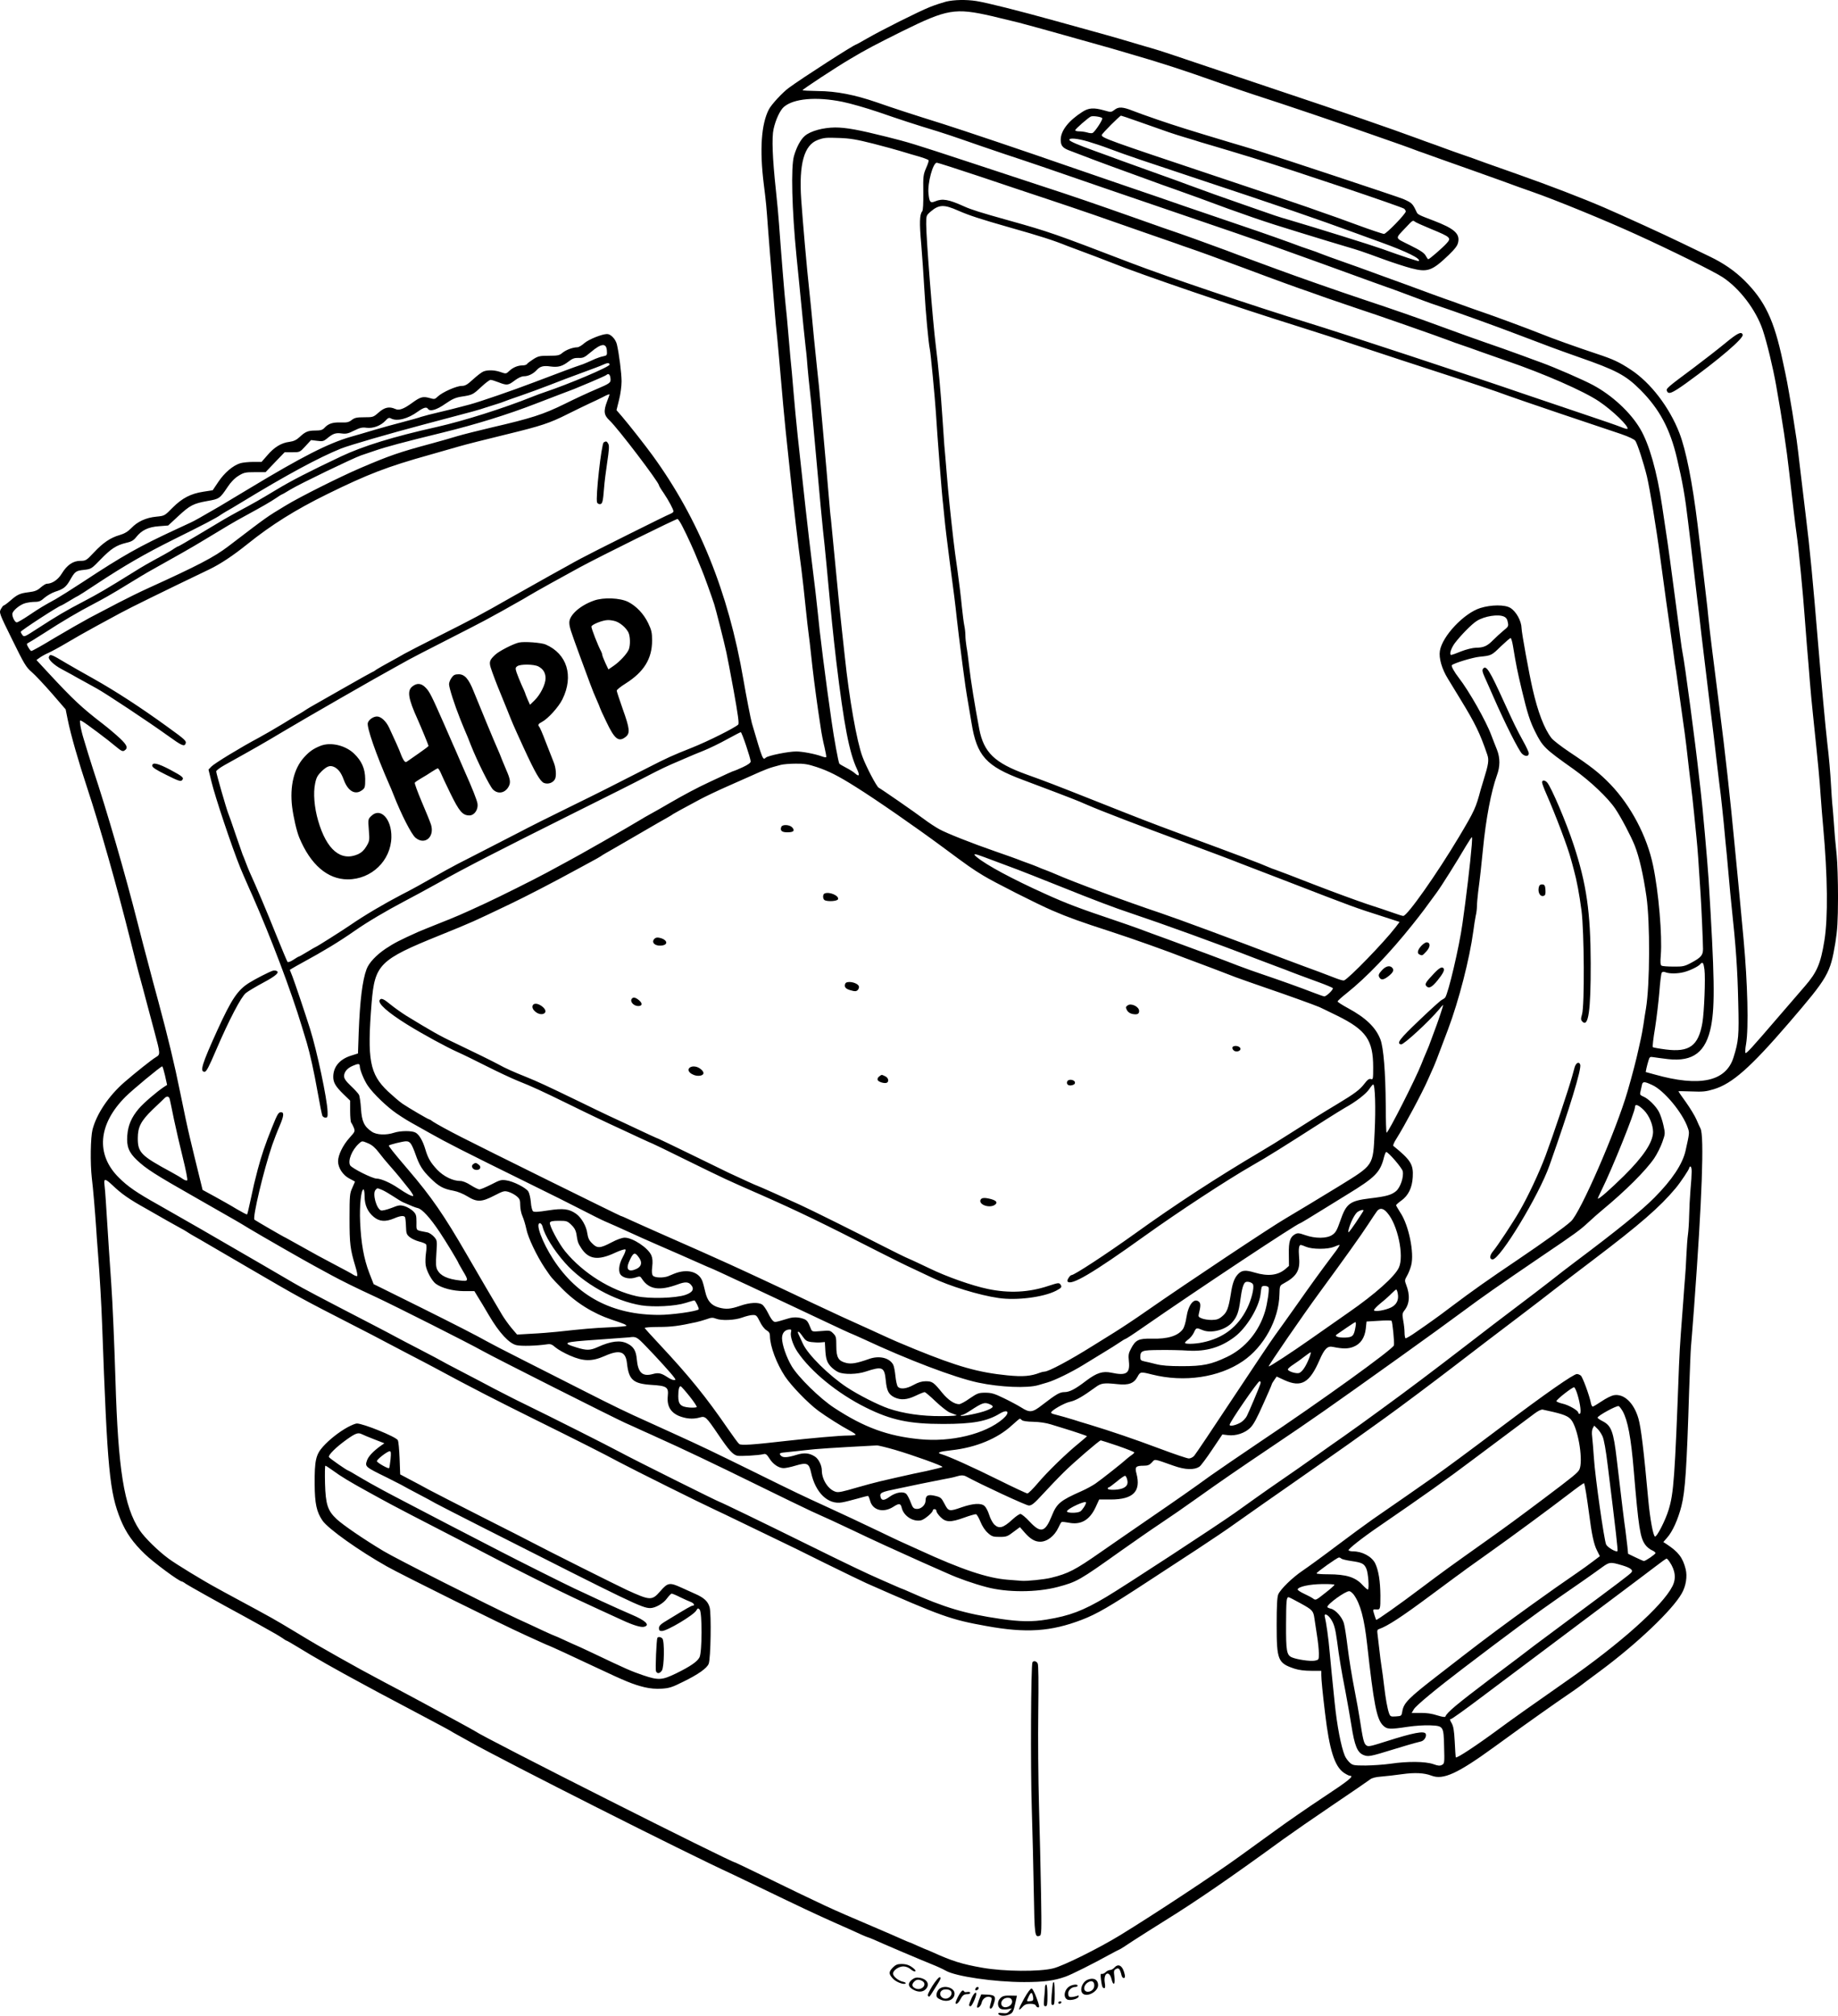 <?xml version="1.0" encoding="UTF-8"?>
<svg xmlns="http://www.w3.org/2000/svg" version="1.0" viewBox="0 0 1523.497 1670.696" preserveAspectRatio="xMidYMid meet">
  <g transform="translate(-199.788,1800.867) scale(0.1,-0.1)" fill="#000000" stroke="none">
    <path d="M9839 17995 c-30 -8 -89 -27 -132 -44 -93 -37 -400 -191 -520 -260 -49 -28 -90 -51 -92 -51 -16 0 -448 -278 -558 -359 -52 -38 -144 -137 -166 -179 -63 -121 -78 -333 -42 -622 19 -152 21 -172 36 -380 9 -113 22 -286 31 -385 8 -99 19 -232 24 -295 5 -63 14 -158 20 -210 5 -52 19 -203 30 -335 11 -132 29 -328 40 -435 11 -107 27 -260 36 -340 25 -244 70 -633 94 -805 10 -78 23 -194 40 -360 6 -60 15 -139 20 -175 5 -36 14 -112 20 -170 15 -144 35 -302 60 -475 5 -33 14 -96 21 -140 6 -44 20 -115 31 -159 10 -43 17 -81 14 -83 -3 -3 -20 0 -38 7 -55 20 -160 40 -210 40 -67 0 -233 -34 -252 -51 -25 -23 -25 -24 -116 286 -8 27 -47 225 -70 360 -125 728 -370 1332 -754 1860 -59 81 -189 247 -253 322 l-45 52 21 85 c12 46 21 115 21 153 0 68 -21 232 -39 308 -11 43 -50 85 -81 85 -42 0 -152 -44 -189 -76 -21 -19 -47 -34 -58 -34 -36 0 -93 -21 -122 -45 -26 -22 -38 -25 -113 -25 -76 0 -89 -3 -130 -29 -25 -16 -49 -34 -52 -40 -4 -6 -20 -11 -36 -11 -40 0 -80 -17 -111 -46 -25 -24 -27 -25 -70 -10 -50 18 -106 20 -143 6 -14 -5 -52 -34 -86 -65 -49 -45 -66 -55 -95 -55 -43 0 -160 -52 -197 -87 -26 -25 -29 -25 -71 -13 -54 15 -76 8 -142 -40 -70 -51 -109 -66 -141 -51 -49 22 -88 14 -137 -29 -44 -39 -47 -40 -120 -40 -62 0 -79 -4 -103 -22 -24 -19 -39 -23 -93 -21 -67 2 -102 -10 -135 -46 -15 -16 -31 -21 -73 -21 -62 0 -84 -9 -133 -55 -26 -24 -48 -34 -84 -39 -66 -8 -125 -44 -182 -111 l-48 -55 -69 0 c-38 0 -87 -5 -107 -11 -60 -18 -131 -78 -182 -154 l-47 -70 -77 -12 c-105 -16 -176 -53 -256 -133 -66 -67 -66 -67 -135 -74 -85 -8 -156 -41 -207 -95 -29 -29 -55 -45 -95 -57 -77 -22 -138 -63 -214 -144 -63 -67 -68 -70 -112 -70 -61 0 -111 -34 -154 -104 -31 -52 -81 -86 -126 -86 -8 0 -30 -14 -50 -31 -27 -24 -48 -33 -98 -39 -74 -9 -96 -19 -156 -72 -24 -21 -48 -38 -52 -38 -5 0 -15 -14 -24 -30 -15 -30 -15 -32 95 -255 99 -202 115 -228 161 -267 28 -24 102 -103 166 -176 l115 -133 18 -89 c24 -119 89 -346 160 -560 106 -321 247 -818 355 -1250 29 -118 61 -241 69 -272 30 -109 47 -173 76 -283 16 -60 43 -162 60 -225 47 -174 47 -182 13 -202 -35 -20 -175 -132 -266 -211 -130 -114 -228 -261 -262 -390 -17 -67 -20 -280 -6 -403 10 -77 27 -282 36 -414 2 -36 8 -123 14 -195 15 -187 29 -428 36 -620 43 -1193 61 -1376 153 -1603 44 -107 102 -190 201 -285 73 -70 285 -227 307 -227 3 0 18 -8 32 -19 24 -16 282 -161 477 -266 73 -40 192 -106 260 -145 22 -12 52 -31 67 -41 14 -11 28 -19 31 -19 3 0 43 -23 89 -51 144 -89 323 -190 555 -315 35 -19 91 -49 126 -68 34 -18 145 -77 247 -131 257 -136 333 -177 345 -185 6 -4 35 -21 65 -37 30 -17 71 -39 90 -50 291 -164 1793 -923 2180 -1100 30 -14 120 -57 200 -96 394 -190 469 -225 645 -304 105 -46 209 -93 232 -104 24 -10 45 -19 48 -19 3 0 24 -9 48 -19 67 -31 394 -170 477 -203 41 -16 93 -40 116 -53 81 -48 405 -95 651 -95 162 0 248 11 343 45 49 17 232 109 362 181 44 24 83 44 85 44 3 0 55 33 116 74 62 40 180 115 262 166 257 159 549 360 980 674 72 52 258 181 415 287 157 106 294 200 305 209 13 11 45 20 90 23 39 3 117 12 174 20 106 15 184 11 244 -12 98 -38 217 17 525 241 28 21 76 55 105 76 111 82 435 311 497 352 36 24 81 56 100 70 19 15 96 72 170 127 305 226 601 507 678 645 35 61 47 141 32 201 -24 96 -61 143 -160 208 l-25 16 32 37 c44 49 90 151 118 261 31 122 44 310 64 960 6 165 12 327 15 360 3 33 15 182 26 330 66 893 85 1419 53 1480 -6 11 -21 45 -34 75 -13 30 -52 94 -86 142 -35 48 -63 89 -63 91 0 2 49 1 109 -1 93 -4 120 -1 183 18 154 46 305 180 622 548 328 382 344 410 387 667 17 107 21 173 22 375 0 135 -5 292 -11 350 -11 104 -18 180 -27 315 -3 39 -7 90 -10 115 -2 25 -7 92 -10 150 -5 96 -17 236 -31 350 -14 121 -51 521 -74 800 -45 541 -70 810 -105 1090 -13 107 -33 276 -45 375 -11 99 -25 210 -30 247 -20 131 -31 203 -36 233 -45 265 -43 252 -79 420 -72 340 -148 501 -319 670 -79 78 -173 143 -286 197 -30 14 -134 64 -230 111 -161 78 -477 222 -645 295 -181 78 -451 182 -720 277 -244 86 -326 115 -370 132 -22 8 -65 23 -95 33 -30 10 -93 33 -140 50 -47 18 -96 35 -110 40 -14 5 -63 22 -110 40 -225 83 -633 224 -1130 390 -245 82 -569 191 -720 242 -151 52 -304 102 -340 112 -36 10 -93 27 -127 37 -151 45 -195 58 -303 88 -63 17 -235 65 -383 106 -310 86 -564 150 -657 165 -86 13 -182 11 -251 -5z m381 -120 c80 -19 180 -43 223 -54 42 -12 112 -30 155 -42 42 -11 187 -52 322 -90 135 -38 263 -74 285 -80 22 -6 51 -15 65 -19 14 -4 57 -17 95 -28 253 -73 438 -133 745 -242 96 -34 225 -77 285 -97 243 -78 718 -239 955 -323 80 -28 170 -60 200 -70 30 -10 93 -33 140 -50 47 -18 96 -36 110 -40 14 -5 70 -25 125 -45 55 -20 183 -65 285 -101 102 -36 209 -74 238 -85 119 -44 161 -59 247 -89 198 -69 603 -235 860 -352 295 -134 650 -310 720 -356 142 -93 277 -270 334 -438 35 -105 84 -307 111 -459 50 -281 88 -533 109 -725 28 -248 52 -451 61 -510 15 -98 55 -514 66 -675 3 -38 11 -149 19 -245 8 -96 20 -233 25 -305 6 -71 17 -195 26 -275 44 -422 54 -528 63 -665 6 -82 15 -199 21 -260 37 -405 41 -754 10 -943 -31 -192 -62 -263 -162 -378 -29 -33 -128 -148 -220 -255 -224 -261 -265 -305 -272 -298 -4 4 -2 37 5 75 22 132 13 500 -21 869 -6 61 -15 157 -20 215 -5 58 -16 173 -24 255 -8 83 -22 227 -31 320 -34 362 -78 762 -124 1120 -54 425 -81 639 -91 740 -5 55 -14 138 -20 185 -6 47 -17 144 -25 215 -15 126 -25 210 -46 385 -43 351 -96 618 -151 760 -83 214 -239 417 -402 524 -97 64 -147 87 -280 131 -157 52 -373 129 -461 165 -101 41 -413 156 -485 180 -30 10 -107 37 -170 60 -63 23 -126 46 -140 50 -14 5 -61 22 -105 38 -44 16 -156 58 -250 92 -93 33 -217 79 -275 100 -58 21 -145 53 -195 70 -106 37 -192 69 -220 80 -11 5 -40 16 -65 24 -25 8 -63 21 -85 29 -97 37 -319 116 -545 192 -135 46 -326 111 -425 145 -99 35 -315 109 -480 165 -165 57 -381 131 -480 165 -350 122 -882 301 -1040 351 -253 79 -421 134 -549 179 -183 63 -336 93 -488 94 -71 1 -128 4 -128 7 0 7 273 187 390 256 130 78 218 124 435 232 375 185 438 196 745 126z m-1240 -710 c66 -13 200 -52 298 -85 176 -61 310 -105 492 -160 52 -16 147 -48 210 -70 63 -23 221 -76 350 -120 224 -74 312 -104 850 -290 129 -44 354 -121 500 -171 519 -177 697 -238 835 -287 157 -56 709 -255 855 -309 52 -19 106 -38 120 -43 14 -4 62 -22 108 -39 206 -77 250 -94 302 -111 150 -50 525 -185 680 -245 259 -99 319 -121 500 -185 316 -110 393 -151 516 -274 157 -158 245 -322 302 -566 46 -194 68 -319 92 -525 6 -49 15 -124 20 -165 9 -79 21 -182 40 -340 6 -52 15 -129 20 -170 6 -41 19 -156 30 -255 12 -99 41 -342 65 -540 25 -198 54 -441 65 -540 12 -99 25 -214 31 -255 5 -41 16 -147 25 -235 8 -88 19 -205 25 -260 5 -55 14 -149 19 -210 5 -60 14 -155 20 -210 37 -346 50 -528 56 -809 7 -272 3 -317 -39 -451 -62 -201 -280 -248 -655 -142 l-73 20 6 31 c4 17 11 46 17 64 9 31 13 33 42 28 17 -3 72 -10 121 -16 208 -23 314 59 356 274 33 174 29 412 -21 1221 -10 151 -50 604 -65 725 -3 25 -10 83 -15 130 -28 261 -118 936 -135 1015 -3 11 -12 72 -20 135 -8 63 -28 216 -45 340 -17 124 -35 259 -40 300 -9 69 -21 154 -65 445 -42 284 -107 513 -181 638 -80 137 -234 280 -394 365 -80 43 -310 143 -425 185 -38 14 -108 39 -155 57 -99 36 -232 84 -310 110 -62 21 -225 80 -375 135 -195 72 -383 137 -635 221 -219 73 -555 191 -725 254 -27 10 -113 42 -190 70 -77 28 -176 65 -220 82 -139 52 -391 143 -520 186 -33 12 -139 49 -235 83 -337 119 -517 181 -775 265 -143 47 -404 133 -580 191 -504 166 -523 171 -709 218 -231 58 -337 77 -426 77 -100 -1 -203 -29 -250 -69 -35 -29 -70 -94 -91 -168 -26 -91 -17 -445 21 -830 6 -55 15 -145 20 -200 31 -322 51 -515 56 -555 3 -25 8 -67 10 -95 5 -74 24 -264 30 -310 3 -22 7 -65 10 -95 2 -30 9 -100 14 -155 5 -55 14 -154 20 -220 6 -66 15 -165 20 -220 5 -55 14 -154 20 -220 6 -66 15 -158 20 -205 6 -47 19 -179 30 -295 42 -451 52 -548 80 -790 63 -523 107 -755 172 -892 24 -51 18 -65 -15 -36 -12 12 -46 33 -75 48 -29 15 -54 30 -57 34 -8 14 -44 209 -64 351 -51 352 -101 751 -116 915 -8 81 -24 216 -50 425 -23 184 -70 602 -115 1025 -11 105 -27 271 -35 370 -8 99 -19 223 -25 275 -5 52 -14 156 -20 230 -6 74 -15 169 -20 210 -8 67 -38 437 -55 675 -3 50 -15 176 -26 280 -28 259 -35 434 -19 504 17 77 53 155 85 183 80 70 268 87 485 43z m260 -348 c96 -25 195 -52 220 -60 25 -8 65 -20 90 -27 97 -27 140 -42 145 -50 3 -4 -7 -34 -21 -65 -23 -54 -25 -67 -23 -201 1 -92 -2 -148 -9 -157 -22 -26 -24 -98 -8 -273 8 -99 20 -269 26 -379 10 -180 34 -438 45 -490 7 -28 43 -411 50 -520 12 -197 51 -701 60 -765 2 -19 7 -64 10 -100 8 -85 21 -192 44 -370 35 -261 49 -373 60 -480 12 -105 17 -146 47 -380 21 -161 29 -215 48 -325 8 -49 20 -121 27 -160 44 -272 121 -357 424 -470 154 -57 436 -165 473 -181 17 -8 47 -20 65 -28 102 -45 449 -178 782 -301 227 -84 426 -159 490 -185 11 -4 67 -26 125 -48 58 -22 175 -67 260 -100 561 -217 550 -213 797 -292 l132 -43 -35 -46 c-93 -121 -386 -424 -426 -439 -5 -2 -32 5 -61 16 -85 33 -218 83 -272 102 -27 10 -97 36 -155 58 -420 161 -888 334 -1030 382 -290 97 -729 260 -874 324 -17 8 -51 21 -76 31 -25 9 -58 22 -75 30 -16 7 -46 18 -65 25 -19 7 -44 16 -55 20 -47 19 -137 51 -230 83 -191 66 -400 149 -460 182 -33 18 -89 55 -125 82 -74 56 -353 249 -379 263 -17 9 -104 174 -134 256 -47 124 -110 481 -147 834 -5 47 -16 146 -24 220 -17 151 -24 228 -61 610 -14 146 -27 285 -30 310 -4 25 -10 95 -15 155 -9 110 -31 363 -50 570 -5 61 -14 160 -20 220 -11 129 -16 176 -30 305 -21 204 -32 308 -39 390 -4 47 -15 155 -24 240 -23 209 -54 570 -68 765 -20 294 24 451 136 493 54 20 69 21 180 17 89 -3 143 -12 285 -48z m876 -270 c186 -63 438 -147 559 -187 121 -40 297 -100 390 -132 94 -33 271 -95 395 -138 124 -43 252 -87 285 -99 33 -12 80 -29 105 -37 88 -30 218 -77 470 -171 234 -88 468 -173 530 -193 14 -5 77 -27 140 -50 63 -22 178 -61 255 -87 137 -44 691 -238 770 -269 22 -9 65 -24 95 -34 30 -10 107 -37 170 -60 63 -22 156 -55 205 -72 312 -107 643 -252 768 -337 113 -76 251 -210 234 -227 -2 -3 -29 5 -58 17 -30 12 -166 59 -304 105 -137 46 -356 120 -485 164 -411 142 -1555 519 -1805 595 -427 131 -1169 381 -1465 495 -630 242 -680 259 -1005 350 -244 68 -316 91 -376 118 -128 58 -179 67 -239 42 -41 -17 -49 -7 -56 65 -9 86 37 255 69 255 8 0 167 -51 353 -113z m-176 -284 c91 -40 183 -70 425 -139 255 -72 367 -108 480 -154 11 -4 45 -17 75 -28 58 -21 261 -98 295 -112 231 -94 1036 -369 1553 -530 122 -38 363 -116 535 -174 171 -57 434 -143 582 -191 284 -92 526 -173 610 -205 28 -11 226 -78 440 -151 215 -72 438 -147 497 -167 67 -23 113 -45 121 -57 18 -26 70 -188 96 -295 23 -97 80 -441 110 -670 39 -291 62 -455 81 -585 10 -71 24 -168 30 -215 6 -47 15 -112 21 -145 5 -33 18 -127 29 -210 11 -82 25 -179 30 -215 6 -36 17 -123 26 -195 8 -71 19 -166 24 -210 25 -203 31 -257 40 -350 5 -55 14 -145 20 -200 9 -88 18 -210 34 -470 7 -103 20 -403 20 -452 0 -52 -17 -71 -97 -114 -56 -30 -70 -33 -148 -32 -47 0 -92 3 -99 8 -9 6 -11 27 -6 86 13 159 -18 527 -64 744 -50 242 -184 496 -354 673 -89 92 -158 147 -343 270 -67 45 -133 96 -146 114 -60 79 -112 215 -156 408 -28 122 -91 467 -91 501 -1 60 -44 139 -93 169 -45 28 -159 27 -249 -1 -136 -43 -315 -233 -335 -355 -10 -59 16 -150 67 -232 26 -43 72 -119 103 -169 123 -201 162 -281 223 -460 15 -44 10 -79 -30 -207 -7 -23 -18 -60 -25 -83 -40 -150 -50 -173 -178 -388 -185 -310 -433 -662 -464 -658 -8 0 -45 12 -84 26 -38 14 -135 46 -215 72 -80 27 -278 99 -440 162 -162 63 -307 119 -321 123 -15 4 -42 15 -60 23 -73 32 -216 86 -744 281 -238 88 -322 121 -695 269 -325 129 -411 162 -565 217 -262 95 -352 181 -390 375 -36 191 -71 403 -85 530 -6 55 -15 124 -21 154 -5 30 -9 72 -9 93 0 22 -4 58 -9 81 -5 23 -14 96 -21 162 -6 66 -22 197 -35 291 -14 94 -29 209 -34 255 -26 228 -42 381 -56 554 -9 105 -17 210 -20 235 -2 25 -9 124 -15 220 -14 213 -35 446 -55 600 -26 206 -79 882 -80 1009 0 72 0 74 37 106 69 59 111 60 228 8z m-2912 -1159 c3 -39 1 -42 -28 -48 -18 -3 -47 -13 -66 -21 -19 -8 -50 -22 -70 -31 -20 -9 -48 -20 -63 -24 -31 -10 -156 -56 -376 -140 -181 -69 -451 -162 -537 -185 -124 -33 -166 -43 -258 -65 -52 -12 -115 -28 -140 -36 -24 -9 -94 -28 -155 -44 -60 -15 -166 -45 -235 -65 -69 -21 -156 -46 -195 -57 -186 -54 -401 -163 -845 -431 -118 -71 -228 -137 -245 -147 -160 -93 -205 -118 -235 -132 -19 -9 -75 -35 -125 -58 -304 -141 -436 -215 -770 -435 -93 -61 -195 -125 -225 -142 -106 -58 -132 -74 -220 -133 -49 -33 -95 -60 -103 -60 -15 0 -37 41 -37 69 0 26 62 78 107 90 21 6 57 11 80 11 35 0 50 7 80 34 21 18 61 41 88 50 69 22 90 39 122 94 42 74 49 80 116 87 61 7 63 8 142 90 85 87 128 115 212 135 40 9 59 20 80 47 45 57 101 84 189 90 l76 6 83 77 c98 91 126 105 242 126 98 17 103 20 166 114 28 43 60 75 92 95 44 27 56 30 136 30 l88 0 79 83 79 82 63 0 c63 0 63 0 110 51 l46 50 50 -6 c44 -6 54 -4 80 17 50 42 73 51 123 44 38 -5 56 -1 105 24 48 24 68 28 102 23 54 -7 118 17 156 58 23 25 31 28 47 19 49 -26 140 -3 222 57 48 34 73 41 84 23 16 -25 72 -9 143 41 58 40 84 52 134 60 92 14 95 16 164 80 35 33 70 59 78 59 9 0 38 -9 66 -20 69 -27 81 -26 134 15 30 22 57 35 77 35 36 0 76 20 104 50 29 32 56 40 117 31 63 -8 97 1 151 43 30 23 47 29 80 28 38 -2 50 4 101 47 87 74 129 79 134 15z m22 -118 c0 -18 -334 -160 -540 -229 -25 -8 -70 -25 -100 -37 -240 -96 -565 -199 -790 -250 -362 -81 -609 -157 -794 -244 -264 -125 -414 -202 -538 -277 -131 -79 -190 -113 -318 -181 -74 -40 -135 -75 -342 -200 -81 -48 -150 -88 -153 -88 -4 0 -19 -8 -33 -18 -15 -11 -54 -34 -87 -52 -134 -73 -171 -94 -249 -143 -232 -144 -292 -179 -416 -244 -148 -77 -220 -120 -384 -226 -103 -67 -109 -70 -122 -52 -8 10 -14 22 -14 27 0 10 320 218 336 218 2 0 34 18 70 40 36 22 68 40 70 40 2 0 68 42 146 94 243 160 404 253 653 377 225 111 357 180 380 199 6 4 26 17 45 28 19 10 76 44 125 74 381 232 645 374 830 449 71 28 405 125 685 199 458 121 446 118 515 141 33 11 76 24 95 30 19 6 44 14 55 19 11 5 73 27 138 49 65 22 175 63 245 90 70 28 190 73 267 101 77 28 154 57 170 65 39 18 55 18 55 1z m8 -113 c4 -37 -1 -41 -123 -93 -55 -23 -172 -77 -260 -121 -176 -86 -272 -117 -600 -193 -110 -26 -238 -58 -285 -72 -47 -15 -141 -41 -210 -60 -275 -74 -353 -101 -600 -207 -161 -69 -493 -235 -610 -306 -169 -102 -147 -87 -483 -343 -115 -87 -248 -157 -662 -345 -66 -30 -176 -84 -245 -120 -69 -36 -175 -92 -237 -124 -61 -33 -194 -109 -295 -169 -100 -61 -186 -109 -191 -107 -5 1 -16 15 -25 31 -13 22 -14 30 -5 33 7 3 66 39 130 80 164 106 288 179 426 251 65 34 148 81 185 104 177 108 241 147 292 175 196 109 330 185 430 246 178 108 248 150 335 197 154 84 213 118 262 151 23 16 44 29 46 29 3 0 35 18 72 41 77 47 519 260 585 283 25 8 77 26 115 39 89 31 234 70 565 151 273 67 534 148 764 237 72 28 167 64 211 81 110 41 105 39 245 98 69 29 129 56 135 61 16 16 30 4 33 -28z m-8 -135 c0 -2 -9 -27 -20 -56 -31 -82 -27 -114 21 -159 68 -63 409 -512 409 -537 0 -4 17 -33 39 -64 42 -63 81 -135 81 -152 0 -6 -11 -15 -25 -20 -30 -11 -655 -323 -745 -372 -36 -19 -81 -44 -100 -55 -19 -11 -87 -48 -150 -83 -63 -35 -207 -116 -320 -180 -254 -145 -316 -178 -610 -326 -129 -65 -255 -130 -280 -144 -25 -15 -81 -46 -125 -70 -44 -24 -92 -51 -107 -61 -14 -11 -28 -19 -31 -19 -2 0 -112 -61 -243 -136 -131 -75 -255 -145 -274 -156 -19 -11 -39 -24 -45 -28 -5 -4 -26 -17 -45 -28 -19 -10 -82 -48 -140 -84 -58 -35 -145 -86 -195 -113 -156 -83 -370 -214 -395 -240 l-24 -25 24 -98 c30 -126 169 -542 240 -717 12 -29 35 -83 59 -137 12 -27 29 -67 40 -90 154 -350 320 -787 411 -1088 17 -58 36 -118 41 -135 27 -92 60 -241 89 -405 18 -102 36 -192 40 -200 4 -8 16 -15 26 -15 16 0 19 7 17 52 -4 106 -88 502 -145 683 -41 130 -127 386 -147 437 l-21 53 23 14 c12 7 48 28 80 45 176 96 301 171 437 266 103 72 259 164 409 243 69 36 198 106 286 155 199 113 503 269 1120 577 264 131 534 267 600 302 107 56 175 89 283 134 17 8 47 20 65 28 17 8 73 31 123 51 50 20 139 63 198 96 59 32 110 59 114 59 9 0 82 -218 82 -243 0 -11 -22 -27 -65 -47 -36 -17 -68 -30 -70 -30 -6 0 -65 -26 -210 -95 -97 -45 -206 -103 -327 -173 -69 -40 -112 -65 -158 -90 -25 -13 -65 -37 -90 -52 -81 -50 -513 -297 -605 -345 -49 -27 -126 -68 -170 -92 -104 -56 -384 -196 -505 -252 -201 -93 -231 -106 -395 -171 -71 -28 -143 -58 -160 -65 -151 -68 -199 -92 -271 -140 -77 -52 -139 -117 -158 -170 -34 -91 -55 -259 -65 -524 l-6 -174 -60 -19 c-93 -30 -145 -93 -145 -175 0 -47 19 -79 84 -143 l56 -54 0 -86 c0 -47 4 -90 8 -95 5 -6 15 -25 22 -42 12 -32 11 -34 -35 -85 -55 -61 -95 -143 -95 -195 0 -54 40 -115 94 -143 25 -13 46 -24 46 -26 0 -1 -10 -24 -22 -51 -21 -45 -23 -61 -23 -253 0 -212 5 -254 49 -400 13 -41 19 -77 14 -78 -5 -2 -19 3 -32 11 -12 9 -84 47 -158 86 -75 39 -195 104 -268 146 -73 41 -134 75 -135 75 -6 0 -250 142 -258 149 -18 17 77 413 147 619 14 40 41 111 61 157 36 84 39 115 12 115 -21 0 -30 -15 -74 -125 -57 -141 -88 -234 -119 -350 -28 -108 -31 -120 -63 -269 -11 -55 -23 -101 -25 -103 -2 -3 -42 18 -88 45 -45 28 -128 74 -182 104 l-99 54 -34 139 c-19 77 -50 203 -68 280 -19 77 -57 255 -85 395 -44 219 -100 452 -179 745 -10 39 -31 115 -46 170 -14 55 -35 134 -46 175 -12 41 -47 179 -80 307 -103 406 -255 931 -369 1273 -10 30 -28 89 -41 130 -12 41 -30 101 -40 132 -10 32 -21 78 -25 104 -6 44 -6 46 14 35 30 -16 218 -157 280 -210 43 -36 57 -43 70 -34 33 20 25 44 -34 100 -32 30 -96 85 -143 121 -177 136 -248 203 -454 425 l-97 105 29 21 c16 11 48 29 72 39 24 11 91 47 148 81 57 34 167 97 245 139 77 42 168 91 201 109 79 43 339 171 735 361 94 45 198 114 320 212 198 159 396 283 660 413 338 166 496 227 850 326 118 34 229 65 245 70 59 17 193 51 398 101 279 68 350 91 497 165 69 34 152 75 185 90 33 15 80 37 105 50 41 22 60 29 60 23z m605 -1094 c40 -77 98 -205 125 -274 12 -30 28 -68 35 -85 14 -31 83 -222 103 -285 13 -40 83 -316 101 -400 7 -30 34 -174 61 -320 36 -201 45 -268 37 -277 -28 -27 -249 -138 -382 -191 -166 -66 -204 -83 -370 -168 -325 -166 -386 -197 -645 -324 -146 -71 -339 -168 -430 -216 -91 -47 -248 -128 -350 -180 -102 -51 -212 -109 -245 -128 -210 -119 -288 -162 -369 -203 -144 -75 -307 -171 -426 -253 -64 -44 -279 -180 -285 -180 -2 0 -33 -18 -69 -40 -36 -22 -68 -40 -71 -40 -3 0 -24 -12 -46 -27 -23 -15 -43 -22 -48 -17 -4 5 -47 108 -96 229 -74 186 -163 395 -220 520 -7 17 -21 50 -30 75 -9 25 -21 54 -26 65 -4 11 -31 88 -59 170 -28 83 -55 161 -61 174 -14 34 -99 329 -99 346 0 7 31 31 69 52 255 142 322 180 484 277 177 106 786 456 937 538 41 23 91 50 110 61 19 11 159 83 310 160 151 77 295 151 320 165 25 14 68 37 95 52 28 15 68 37 90 50 22 12 60 34 85 48 25 13 65 37 90 52 49 30 299 169 425 237 178 96 799 403 809 400 6 -2 25 -30 41 -63z m6809 -746 c18 -8 28 -22 32 -47 7 -33 4 -37 -37 -70 -24 -20 -62 -55 -85 -78 -48 -49 -78 -63 -142 -63 -28 -1 -78 -13 -122 -30 -41 -17 -78 -30 -82 -30 -20 0 -4 53 28 97 50 66 142 160 183 185 63 40 178 58 225 36z m75 -245 c26 -159 36 -207 73 -363 45 -190 68 -261 110 -345 63 -126 78 -141 318 -311 139 -99 286 -238 347 -329 48 -71 130 -227 161 -305 37 -94 70 -236 97 -422 31 -216 29 -731 -4 -929 -5 -30 -15 -90 -21 -134 -7 -44 -16 -93 -20 -110 -4 -16 -13 -57 -20 -90 -18 -84 -52 -216 -91 -350 -94 -325 -393 -1012 -470 -1080 -59 -53 -217 -166 -444 -320 -242 -163 -371 -254 -545 -385 -63 -48 -135 -101 -160 -118 -25 -18 -83 -59 -130 -91 -46 -33 -88 -57 -92 -55 -4 3 -8 24 -8 48 0 23 -5 68 -11 99 -9 52 -8 60 10 84 43 54 48 128 14 214 -13 33 -12 39 7 72 12 20 28 60 35 88 27 102 -20 333 -90 437 -19 30 -35 57 -35 61 0 4 20 22 44 39 58 42 89 106 94 194 6 105 -15 140 -161 259 -5 3 7 31 26 60 65 103 215 383 261 489 16 36 38 85 49 110 11 25 32 79 47 120 16 41 47 125 70 185 91 242 179 586 210 815 6 47 15 104 20 128 6 23 10 59 10 80 0 20 5 73 10 117 15 112 27 221 40 355 24 250 68 480 115 610 28 75 28 146 1 215 -14 33 -34 87 -47 120 -43 117 -185 367 -269 475 -38 49 -65 98 -58 105 16 17 175 65 230 70 97 10 99 10 175 85 40 38 77 70 82 70 5 0 14 -30 20 -67z m-5772 -1002 c97 -32 179 -73 323 -164 168 -105 494 -331 725 -502 206 -153 243 -179 332 -233 84 -52 455 -240 573 -290 129 -56 237 -95 485 -175 179 -58 490 -169 610 -217 11 -4 45 -17 75 -28 30 -11 105 -39 165 -62 61 -23 144 -55 185 -71 41 -15 154 -55 250 -88 162 -55 398 -140 445 -160 11 -5 78 -37 149 -72 238 -118 296 -201 296 -427 0 -98 -1 -103 -19 -97 -15 4 -28 -5 -53 -38 -38 -50 -80 -82 -228 -171 -119 -71 -208 -127 -395 -246 -71 -46 -177 -111 -235 -145 -364 -215 -714 -443 -1050 -685 -229 -164 -497 -340 -520 -340 -13 0 -40 -42 -34 -52 25 -41 206 65 638 375 282 202 680 463 896 587 125 71 243 145 610 380 58 37 128 80 155 96 91 50 175 115 202 155 14 21 29 39 33 39 16 0 22 -197 12 -395 -14 -283 -4 -268 -295 -448 -142 -87 -385 -234 -442 -267 -118 -68 -818 -534 -1150 -765 -88 -62 -209 -142 -270 -180 -60 -37 -144 -89 -185 -115 -185 -116 -361 -210 -394 -210 -8 0 -25 -4 -38 -9 -75 -29 -140 -35 -271 -22 -240 24 -410 72 -764 216 -134 55 -169 70 -280 121 -29 13 -77 35 -105 48 -74 33 -158 71 -225 102 -32 15 -142 66 -244 114 -102 49 -220 104 -262 124 -42 20 -112 52 -154 72 -43 20 -105 49 -138 64 -33 15 -94 43 -135 62 -84 39 -330 148 -580 258 -91 40 -197 88 -237 106 -40 19 -75 34 -79 34 -6 0 -1152 566 -1319 652 -110 56 -210 111 -237 129 -14 11 -28 19 -31 19 -9 0 -174 97 -224 131 -26 18 -79 64 -120 102 -151 144 -173 260 -135 732 26 320 65 359 562 560 274 111 271 110 585 260 128 61 366 184 550 285 28 15 82 44 120 65 39 21 75 41 80 45 6 5 26 17 45 28 19 10 118 68 220 127 235 136 242 141 288 166 20 12 42 24 47 29 10 7 76 43 225 123 47 25 148 73 225 107 77 34 160 71 185 82 147 66 161 71 260 97 19 5 74 10 122 10 70 1 103 -4 175 -28z m5430 -648 c-12 -148 -48 -449 -77 -650 -27 -195 -118 -579 -143 -612 -6 -7 -19 -16 -28 -20 -9 -3 -94 -80 -188 -170 -165 -157 -190 -191 -150 -199 21 -4 233 191 317 292 17 22 32 37 32 34 0 -8 -36 -117 -55 -168 -9 -25 -26 -70 -37 -100 -23 -64 -30 -82 -51 -130 -9 -19 -25 -60 -37 -90 -48 -123 -275 -570 -289 -570 -3 0 -7 105 -7 233 -2 268 -18 471 -44 540 -38 99 -120 179 -268 259 -48 26 -87 51 -87 56 0 5 34 36 76 69 163 130 355 330 545 568 76 95 110 141 200 265 41 56 166 255 244 388 24 39 45 72 48 72 3 0 2 -30 -1 -67z m-4040 -99 c93 -35 218 -82 278 -104 28 -10 186 -73 352 -139 281 -113 447 -176 583 -221 263 -88 730 -257 1025 -372 72 -27 155 -59 185 -70 30 -11 64 -24 75 -28 38 -16 181 -69 280 -105 55 -20 104 -41 110 -46 9 -9 -50 -68 -70 -69 -6 0 -46 14 -90 31 -111 43 -279 103 -415 149 -63 21 -155 54 -205 73 -117 46 -377 143 -585 219 -91 33 -201 73 -245 90 -44 16 -132 47 -195 68 -294 99 -398 138 -575 218 -277 125 -489 239 -570 306 -39 32 -22 32 62 0z m5969 -931 c9 -73 -2 -352 -17 -441 -33 -192 -108 -247 -304 -222 -55 7 -103 16 -107 19 -4 3 4 74 18 156 13 83 29 218 36 300 6 83 15 155 20 162 7 8 17 9 34 2 33 -12 99 -11 149 2 49 12 121 47 136 66 20 23 27 14 35 -44z m-11146 -801 c0 -30 36 -118 67 -163 46 -67 160 -176 239 -230 67 -45 88 -58 182 -110 20 -11 60 -34 87 -49 155 -87 244 -133 865 -439 135 -66 313 -155 396 -198 83 -43 171 -87 195 -97 52 -22 127 -56 204 -91 30 -14 79 -36 108 -49 28 -13 86 -38 127 -56 75 -32 277 -121 378 -166 29 -13 54 -24 56 -24 2 0 46 -20 98 -44 51 -24 118 -55 148 -69 30 -14 105 -48 165 -77 61 -29 178 -84 260 -122 83 -39 195 -92 250 -118 126 -60 256 -120 260 -120 2 0 43 -19 92 -41 368 -172 753 -318 948 -360 184 -39 410 -48 500 -21 17 5 50 15 75 22 62 18 199 85 295 144 44 27 121 74 170 104 50 30 109 67 132 83 23 16 45 29 50 30 4 0 69 42 143 94 470 326 1284 865 1305 865 3 0 82 47 215 130 47 29 126 78 175 108 233 142 274 184 305 310 6 23 14 42 18 42 18 0 130 -130 137 -159 10 -47 -19 -134 -55 -165 -39 -32 -80 -44 -216 -60 -169 -21 -197 -42 -247 -187 -27 -78 -38 -97 -66 -116 -45 -31 -141 -31 -224 -2 -51 18 -63 19 -84 8 -42 -23 -54 -60 -52 -166 l1 -97 -31 -27 c-63 -52 -143 -61 -254 -28 -77 23 -106 20 -138 -14 -30 -32 -46 -76 -59 -164 -19 -118 -32 -153 -72 -185 -28 -24 -45 -29 -87 -30 -29 0 -66 6 -82 13 -26 10 -30 16 -24 38 16 64 16 87 1 100 -41 35 -88 -24 -104 -130 -6 -41 -19 -84 -30 -98 -41 -56 -128 -82 -259 -78 -107 2 -133 -10 -171 -84 -20 -37 -22 -53 -17 -102 11 -102 -20 -123 -145 -96 -72 15 -121 -1 -208 -66 -92 -71 -139 -95 -182 -95 -38 0 -67 -17 -184 -107 -80 -63 -103 -65 -172 -21 -27 17 -92 52 -144 77 -80 39 -104 46 -155 46 -55 0 -65 -4 -129 -47 -37 -27 -77 -48 -88 -48 -40 0 -91 35 -140 94 -71 88 -83 96 -137 96 -32 0 -62 -9 -100 -30 -59 -33 -111 -39 -131 -15 -7 8 -16 48 -20 88 -4 40 -12 83 -19 95 -31 57 -117 77 -202 46 -99 -35 -145 -43 -188 -32 -64 16 -81 45 -81 140 0 72 -2 81 -26 105 -25 25 -30 25 -100 19 -74 -6 -75 -6 -86 22 -24 60 -31 69 -62 80 -39 14 -82 15 -122 3 -113 -34 -113 -34 -128 -21 -9 6 -28 37 -42 66 -15 30 -36 61 -48 69 -31 22 -104 18 -184 -10 -78 -27 -117 -30 -175 -14 -63 17 -96 55 -113 129 -8 36 -19 77 -25 92 -31 78 -128 102 -234 59 -11 -5 -33 -14 -48 -20 -41 -16 -112 -14 -127 4 -9 11 -11 33 -6 74 5 42 3 70 -7 94 -26 62 -154 147 -221 147 -22 0 -64 -15 -111 -40 -93 -49 -117 -50 -159 -7 -25 24 -34 44 -40 83 -7 58 -49 131 -93 162 -58 41 -107 47 -231 28 -82 -13 -117 -15 -126 -7 -7 6 -16 40 -18 76 -3 36 -13 76 -21 88 -20 31 -124 84 -182 92 -41 7 -54 3 -125 -34 -44 -22 -88 -41 -98 -41 -10 0 -42 16 -72 35 -34 22 -67 35 -87 35 -61 0 -137 37 -191 93 -56 60 -77 96 -99 171 -21 70 -51 121 -81 137 -31 17 -124 16 -177 -1 -67 -22 -146 -19 -186 9 -63 43 -82 84 -89 191 -3 52 -11 104 -17 115 -6 11 -36 44 -67 73 -42 40 -56 61 -56 81 0 34 26 66 71 85 45 20 59 20 59 -2z m-1614 -79 l17 -77 -24 -15 c-63 -42 -170 -134 -211 -182 -60 -71 -89 -137 -95 -222 -7 -90 12 -140 80 -204 76 -72 149 -119 487 -311 384 -219 354 -202 441 -255 103 -62 461 -267 539 -309 36 -20 101 -55 145 -79 89 -48 189 -98 375 -184 162 -76 759 -377 875 -442 107 -60 1092 -556 1185 -598 36 -16 103 -46 150 -68 47 -21 99 -44 115 -52 189 -84 512 -238 808 -384 199 -98 412 -201 472 -229 61 -27 137 -62 170 -77 33 -15 112 -52 175 -82 162 -78 353 -165 565 -260 129 -57 149 -66 215 -95 90 -41 218 -86 325 -114 172 -46 415 -45 590 1 161 43 178 53 525 300 102 72 248 174 325 225 77 51 210 143 295 204 219 156 349 245 640 441 327 220 446 303 1056 739 192 137 426 307 519 376 160 119 297 215 650 455 286 193 320 219 385 279 36 34 90 81 120 106 189 156 360 326 430 429 24 36 54 96 67 134 24 68 24 71 9 138 -8 38 -25 87 -36 109 -25 50 -89 113 -131 130 -26 11 -30 17 -24 39 3 14 9 38 12 54 6 33 18 34 85 3 99 -44 256 -234 297 -359 13 -38 13 -39 -20 -187 -25 -110 -111 -240 -258 -388 -109 -110 -312 -274 -656 -532 -55 -41 -152 -116 -215 -166 -63 -49 -187 -144 -275 -210 -88 -66 -279 -212 -425 -325 -266 -205 -477 -364 -690 -519 -63 -46 -137 -100 -165 -120 -27 -20 -95 -68 -150 -107 -55 -38 -154 -108 -220 -155 -128 -91 -196 -138 -315 -220 -41 -28 -127 -88 -190 -133 -63 -45 -142 -101 -175 -125 -160 -113 -920 -610 -1068 -698 -192 -114 -302 -156 -493 -187 -119 -20 -223 -18 -380 5 -297 43 -467 94 -762 226 -29 13 -55 24 -57 24 -2 0 -28 11 -57 24 -29 13 -84 37 -123 54 -113 49 -282 130 -616 295 -354 175 -710 347 -716 347 -8 0 -711 350 -823 411 -110 59 -556 284 -800 403 -63 30 -173 87 -245 124 -71 38 -197 104 -280 147 -82 42 -154 81 -160 85 -5 4 -82 44 -170 90 -88 45 -182 95 -210 110 -27 15 -113 60 -190 100 -433 224 -584 304 -650 343 -53 32 -402 234 -775 450 -124 71 -281 161 -350 200 -179 100 -253 151 -326 224 -194 191 -174 443 54 671 59 59 291 251 304 252 4 0 14 -35 24 -77z m39 -195 c3 -13 19 -88 35 -168 17 -80 50 -224 74 -320 24 -96 40 -179 36 -184 -5 -5 -21 0 -37 11 -15 11 -59 37 -98 58 -248 134 -275 161 -275 279 0 94 26 144 124 239 45 42 88 84 96 92 21 22 39 18 45 -7z m12218 -90 c45 -45 77 -123 77 -182 -2 -86 -79 -203 -242 -364 -116 -114 -208 -195 -216 -188 -1 2 13 34 32 72 86 173 276 644 276 686 0 30 28 20 73 -24z m-10571 -277 c30 -13 57 -36 87 -76 24 -32 65 -81 90 -109 25 -28 60 -69 78 -91 17 -22 52 -65 77 -96 25 -31 42 -59 39 -62 -7 -8 -54 16 -127 66 -63 43 -142 77 -177 77 -35 0 -206 86 -219 110 -20 38 14 126 72 179 27 25 26 25 80 2z m353 -5 c9 -13 25 -50 36 -82 33 -95 58 -135 123 -199 69 -69 109 -91 193 -106 34 -6 82 -26 116 -47 79 -49 118 -47 222 7 74 38 83 41 117 31 21 -6 51 -22 68 -36 26 -22 30 -32 30 -75 0 -27 8 -68 19 -92 10 -23 24 -69 31 -102 14 -74 86 -224 153 -325 58 -85 49 -75 142 -170 115 -118 257 -207 415 -260 97 -32 120 -42 120 -50 0 -4 -64 -10 -142 -13 -135 -6 -223 -14 -433 -37 -49 -5 -144 -13 -211 -16 l-120 -7 -46 54 c-25 30 -60 79 -78 109 -65 109 -205 348 -290 495 -193 334 -295 482 -490 710 -119 139 -163 195 -159 199 8 8 114 34 141 35 19 1 33 -7 43 -23z m10615 -228 c0 -24 -4 -92 -10 -153 -5 -60 -10 -157 -11 -215 -1 -58 -6 -127 -10 -155 -4 -27 -10 -106 -13 -175 -3 -69 -8 -150 -11 -180 -2 -30 -10 -120 -15 -200 -6 -80 -15 -199 -20 -265 -5 -66 -12 -185 -15 -265 -35 -933 -44 -1058 -86 -1195 -26 -87 -98 -227 -113 -222 -15 5 -41 145 -55 297 -39 428 -61 605 -82 680 -38 132 -121 210 -206 194 -20 -4 -64 -26 -99 -50 -36 -24 -69 -44 -74 -44 -5 0 -12 12 -15 28 -12 63 -69 217 -84 229 -9 7 -23 13 -32 13 -28 0 -258 -160 -628 -439 -288 -217 -463 -346 -561 -415 -85 -60 -355 -248 -505 -351 -55 -39 -191 -138 -302 -222 -111 -84 -235 -174 -275 -201 -88 -59 -186 -155 -205 -199 -9 -24 -13 -90 -13 -252 0 -293 10 -317 147 -363 37 -12 85 -18 140 -18 l83 0 0 -36 c0 -35 11 -148 31 -314 36 -305 79 -442 156 -495 21 -14 43 -25 50 -25 39 0 -10 -40 -215 -175 -124 -82 -307 -208 -405 -280 -99 -71 -232 -168 -296 -214 -199 -145 -710 -482 -986 -651 -178 -109 -470 -254 -556 -276 -114 -29 -408 -27 -589 5 -166 29 -253 56 -408 127 -29 13 -55 24 -57 24 -2 0 -34 14 -70 30 -36 17 -68 30 -70 30 -2 0 -28 11 -57 24 -29 13 -147 65 -263 114 -352 150 -356 152 -903 418 -118 57 -215 104 -217 104 -33 0 -2086 1036 -2160 1090 -9 7 -262 144 -442 241 -162 87 -222 119 -304 162 -155 82 -242 130 -384 210 -183 104 -176 99 -355 207 -193 116 -175 106 -527 296 -35 19 -93 50 -130 71 -113 61 -336 197 -398 243 -87 64 -200 175 -240 236 -129 194 -178 502 -200 1244 -9 293 -24 648 -35 800 -10 139 -26 382 -45 685 -3 50 -8 109 -11 133 -7 54 5 54 65 -2 75 -72 137 -116 281 -196 74 -42 153 -87 175 -100 22 -12 65 -36 95 -53 30 -16 60 -33 65 -37 6 -4 26 -17 45 -28 19 -10 103 -59 185 -107 83 -48 164 -95 180 -105 17 -10 71 -41 120 -70 401 -234 421 -245 850 -465 116 -59 233 -120 260 -135 28 -15 118 -62 200 -105 83 -43 177 -92 210 -110 180 -97 257 -138 420 -222 99 -51 277 -141 395 -199 398 -197 584 -291 720 -364 132 -70 681 -343 790 -393 30 -14 138 -65 240 -115 102 -49 232 -112 290 -140 58 -27 231 -112 385 -189 154 -76 310 -151 345 -167 620 -274 698 -302 995 -355 329 -60 534 -46 790 52 125 48 228 108 547 317 113 74 298 195 410 268 111 73 253 168 313 212 61 43 169 119 240 169 72 50 173 120 225 157 52 37 169 119 260 182 168 118 284 199 370 262 27 19 95 68 152 109 124 89 396 293 568 425 166 128 358 274 565 431 94 71 222 170 286 220 64 49 199 153 300 229 389 295 555 439 686 596 41 49 113 157 113 169 0 6 5 11 10 11 6 0 10 -19 10 -42z m-10855 -152 c19 -8 60 -32 92 -53 32 -21 69 -44 83 -50 71 -31 97 -42 122 -48 36 -9 100 -79 178 -195 54 -81 160 -255 160 -265 0 -1 16 -29 35 -61 49 -81 47 -87 -22 -79 -107 12 -164 39 -190 88 -12 24 -14 50 -8 137 7 105 7 107 -19 137 -15 17 -40 34 -56 37 -100 20 -90 10 -90 83 0 58 -3 68 -28 93 -16 15 -47 34 -70 41 -38 11 -48 10 -110 -15 -38 -14 -77 -24 -86 -20 -38 14 -72 138 -46 169 15 18 13 18 55 1z m-145 -53 c0 -73 26 -130 76 -171 47 -39 98 -42 169 -12 51 22 81 25 90 10 3 -6 7 -40 8 -76 2 -60 5 -68 32 -90 16 -13 51 -29 78 -36 26 -6 52 -17 56 -23 5 -5 5 -37 0 -70 -5 -33 -6 -78 -3 -101 7 -50 51 -131 84 -156 50 -36 141 -60 233 -61 l87 0 28 -46 c16 -25 58 -95 93 -155 84 -143 167 -234 229 -247 41 -9 160 -6 251 7 31 5 42 0 72 -26 20 -17 73 -47 119 -67 112 -49 182 -50 285 -5 128 57 177 41 188 -60 15 -136 51 -168 201 -178 130 -8 145 -18 137 -94 -9 -90 31 -148 123 -174 50 -15 98 -15 143 -2 45 13 52 6 152 -141 88 -130 121 -167 157 -176 26 -6 182 3 219 13 17 5 27 -2 48 -35 30 -49 78 -81 119 -81 16 0 60 9 99 21 94 28 111 20 128 -58 36 -167 140 -268 257 -247 20 3 75 17 122 30 46 13 88 24 92 24 4 0 12 -18 18 -40 21 -80 110 -103 192 -51 49 32 62 30 71 -11 17 -65 92 -114 158 -101 28 5 99 65 99 83 0 6 7 10 15 10 8 0 15 -7 15 -16 0 -9 15 -31 34 -50 44 -44 84 -45 197 -4 46 17 90 29 97 28 7 -2 24 -30 37 -63 15 -37 38 -72 61 -92 33 -30 44 -33 98 -33 56 0 66 4 114 41 l54 40 40 -46 c47 -53 84 -75 128 -75 58 0 119 48 151 117 10 23 22 44 26 46 5 3 31 0 58 -5 101 -21 174 20 224 127 l30 65 96 0 c186 0 252 67 213 215 -15 55 -6 65 60 65 34 0 48 6 68 27 27 30 12 32 179 -27 98 -35 172 -37 216 -7 12 9 59 72 105 141 l84 125 49 -6 c63 -7 137 17 181 60 29 28 55 77 115 212 7 17 25 56 39 88 14 32 26 60 26 63 0 3 9 19 20 34 l20 29 65 -30 c139 -63 208 -23 290 166 41 94 66 119 110 110 83 -17 126 -17 170 0 60 23 95 74 104 152 l6 58 100 6 c55 4 103 4 107 0 8 -7 25 -178 20 -203 -6 -31 -601 -460 -1117 -805 -165 -111 -347 -236 -405 -277 -142 -103 -253 -181 -530 -371 -129 -89 -298 -205 -375 -259 -216 -151 -272 -180 -415 -215 -56 -14 -205 -29 -245 -25 -16 1 -68 5 -115 9 -167 13 -380 84 -730 245 -74 34 -151 69 -170 77 -19 9 -96 45 -170 81 -170 81 -274 130 -420 197 -212 97 -271 125 -609 292 -358 176 -429 210 -666 318 -30 14 -80 36 -110 50 -30 14 -81 37 -112 51 -151 67 -298 138 -523 253 -135 68 -362 183 -505 256 -143 72 -278 142 -300 155 -81 46 -277 146 -540 277 -148 73 -299 148 -335 166 l-65 32 -37 95 c-44 116 -67 242 -75 421 -6 135 8 269 28 269 5 0 9 -26 9 -57z m8477 -137 c86 -97 141 -357 96 -454 -33 -73 -196 -219 -417 -372 -114 -80 -258 -180 -320 -224 -146 -103 -337 -228 -342 -223 -5 5 283 424 421 612 201 274 351 484 403 565 34 52 68 103 76 113 24 26 51 21 83 -17z m-197 19 c0 -3 -30 -49 -66 -103 -55 -80 -65 -91 -59 -62 12 57 51 136 76 154 23 15 49 21 49 11z m-6567 -118 c24 -22 37 -45 42 -72 11 -72 14 -80 41 -122 61 -93 139 -104 278 -39 45 21 83 33 88 28 5 -5 -5 -32 -22 -63 -35 -64 -40 -127 -12 -152 27 -24 75 -31 118 -17 36 12 39 11 53 -11 58 -89 145 -102 300 -45 57 21 84 20 105 -3 32 -35 17 -64 -44 -85 -82 -28 -302 -34 -405 -11 -215 48 -444 191 -592 371 -52 63 -135 218 -127 239 5 11 23 15 74 15 64 0 71 -2 103 -33z m-238 -14 c18 -75 93 -196 185 -300 154 -174 411 -318 635 -354 103 -16 280 -7 365 20 36 11 68 21 73 21 9 0 42 -68 36 -74 -16 -17 -226 -46 -328 -46 -387 0 -678 153 -878 462 -91 141 -149 298 -110 298 8 0 18 -12 22 -27z m6330 -169 c24 -10 68 -16 115 -16 47 0 91 6 115 16 20 9 41 16 46 16 5 0 -17 -35 -50 -77 -120 -160 -180 -243 -303 -418 -70 -99 -152 -214 -182 -255 -30 -41 -188 -277 -352 -525 -163 -247 -306 -460 -317 -472 -11 -13 -31 -23 -45 -23 -13 0 -120 36 -237 80 -222 83 -405 145 -585 200 -58 17 -116 35 -130 40 -34 11 -129 38 -162 46 -16 3 -28 10 -28 14 0 17 109 80 157 90 49 11 102 41 211 120 47 35 69 38 183 26 93 -10 136 6 166 62 22 41 25 42 120 18 266 -67 554 -25 752 110 174 118 299 344 304 553 2 72 3 74 34 91 108 58 139 108 129 216 -6 72 -1 104 14 104 4 0 25 -7 45 -16z m-5528 -93 c26 -38 17 -71 -24 -90 -63 -29 -89 -6 -62 57 36 83 49 88 86 33z m5088 -220 c9 -31 -14 -124 -50 -197 -76 -155 -199 -248 -373 -283 -63 -13 -142 -14 -142 -3 0 5 13 18 28 29 16 12 37 37 46 57 19 41 20 42 72 20 72 -30 194 2 248 67 38 45 52 84 65 183 12 91 25 136 42 147 17 10 58 -2 64 -20z m128 -23 c7 -19 -10 -134 -29 -198 -50 -168 -164 -306 -315 -378 -132 -63 -200 -77 -374 -77 -109 0 -168 5 -215 17 -36 9 -80 20 -97 23 -28 6 -33 11 -33 34 0 55 12 59 160 60 74 1 180 -1 235 -5 151 -9 273 27 387 114 98 74 200 242 214 350 3 32 8 60 11 65 7 12 50 8 56 -5z m1071 -51 c10 -54 -10 -93 -57 -116 -49 -23 -132 -37 -140 -23 -4 5 22 32 56 60 34 27 75 64 91 81 17 17 33 31 37 31 4 0 10 -15 13 -33z m-5288 -232 c15 -32 39 -63 55 -72 22 -13 29 -25 29 -48 1 -86 55 -229 125 -335 53 -79 188 -219 275 -284 65 -48 196 -131 263 -166 26 -14 47 -28 47 -32 0 -5 -28 -8 -62 -8 -69 0 -313 -22 -508 -44 -287 -33 -379 -39 -395 -26 -9 7 -50 63 -92 124 -182 265 -323 439 -567 700 -67 71 -122 133 -124 137 -2 5 50 9 115 9 105 0 168 8 313 40 19 4 57 15 84 24 40 15 53 15 78 5 45 -18 155 -14 218 9 30 11 69 21 87 21 29 1 34 -4 59 -54z m4938 -42 c-13 -77 -23 -88 -84 -91 -61 -2 -96 11 -70 27 8 5 44 30 80 55 36 25 69 46 73 46 4 0 5 -17 1 -37z m-4680 -48 c-8 -31 18 -108 54 -161 110 -164 333 -346 567 -462 209 -104 359 -136 640 -136 245 0 363 21 470 86 70 42 88 9 25 -45 -146 -125 -430 -194 -692 -167 -262 26 -457 97 -703 258 -118 76 -301 256 -355 347 -44 74 -79 177 -80 231 0 44 24 72 63 73 14 1 16 -4 11 -24z m98 -35 c22 -32 34 -40 70 -45 24 -3 59 -5 78 -3 l35 3 3 -50 c4 -86 12 -114 44 -151 17 -19 47 -41 66 -49 49 -21 156 -18 225 5 139 46 156 39 167 -73 8 -87 24 -117 73 -141 52 -24 104 -20 175 14 35 17 69 30 74 30 6 0 47 -35 92 -78 45 -43 97 -83 116 -91 19 -7 44 -17 55 -21 12 -5 -37 -9 -126 -9 -162 -1 -312 21 -436 63 -87 30 -249 112 -346 176 -147 97 -321 269 -363 359 -9 20 -22 49 -30 65 -16 34 -17 36 -6 36 4 -1 19 -18 34 -40z m-1302 -78 c84 -86 216 -231 237 -262 13 -18 12 -20 -4 -20 -10 0 -34 11 -53 24 -50 33 -74 39 -120 26 -88 -24 -124 11 -134 124 -6 68 -26 103 -77 128 -59 31 -137 21 -245 -28 -64 -29 -93 -30 -177 -4 -126 39 -111 45 166 64 139 10 261 19 272 20 54 8 62 4 135 -72z m5498 -104 c-26 -64 -53 -105 -78 -118 -20 -11 -91 9 -97 27 -2 6 19 25 46 42 28 18 69 48 93 67 24 18 46 34 50 34 4 0 -3 -24 -14 -52z m-403 -210 c-9 -29 -91 -223 -112 -266 -9 -18 -31 -41 -48 -52 -41 -25 -95 -37 -95 -21 0 21 234 361 248 361 9 0 11 -7 7 -22z m-4731 -103 c35 -44 62 -84 59 -89 -3 -4 -30 -6 -59 -4 -74 6 -94 26 -94 94 0 57 8 86 21 82 5 -2 38 -39 73 -83z m7360 13 c24 -80 33 -158 17 -158 -6 0 -11 4 -11 10 0 17 -79 63 -129 74 -27 6 -51 16 -52 21 -3 11 129 115 146 115 6 0 19 -28 29 -62z m-4869 -80 c35 -16 28 -27 -30 -50 -55 -22 -204 -52 -213 -44 -3 3 1 6 9 6 8 0 39 16 69 36 104 68 119 73 165 52z m5243 -56 c42 -76 69 -216 92 -492 40 -477 53 -558 96 -616 12 -17 37 -37 53 -44 17 -7 31 -18 31 -24 0 -10 -82 -66 -96 -66 -4 0 -34 13 -69 30 l-62 30 -6 62 c-4 35 -11 95 -16 133 -10 67 -29 220 -71 580 -28 241 -45 287 -120 325 -22 11 -40 24 -40 28 0 16 158 102 175 96 7 -3 21 -22 33 -42z m-573 -7 c100 -24 132 -40 155 -77 55 -90 91 -334 59 -400 -13 -26 -45 -53 -299 -244 -206 -155 -321 -239 -455 -334 -339 -241 -356 -253 -560 -406 -176 -133 -366 -267 -370 -262 -4 6 -25 71 -25 80 0 5 8 8 18 7 42 -4 42 -3 42 114 -1 118 -15 208 -43 267 -28 57 -107 100 -184 100 -17 0 -34 4 -37 9 -6 9 117 106 258 202 360 247 559 388 771 548 77 58 213 159 302 226 88 66 183 137 210 157 29 22 56 35 68 33 11 -2 52 -11 90 -20z m-4407 -67 c8 -8 44 -13 95 -14 51 -1 106 -9 147 -22 36 -11 90 -28 120 -37 60 -18 173 -56 178 -60 1 -1 -30 -28 -69 -60 -102 -83 -257 -233 -340 -331 -39 -46 -77 -84 -85 -84 -7 0 -116 51 -241 113 -209 104 -414 196 -470 212 -45 12 -22 22 80 33 203 22 385 97 505 209 32 29 59 52 63 53 3 0 11 -6 17 -12z m4813 -134 c12 -26 28 -115 43 -240 68 -549 86 -707 81 -712 -11 -11 -83 31 -94 55 -17 37 -91 559 -101 713 -5 74 -12 156 -15 182 -4 28 -2 55 5 68 l12 22 25 -24 c14 -12 34 -42 44 -64z m-4016 -80 c74 -26 135 -50 135 -54 0 -4 -11 -15 -24 -23 -13 -9 -29 -22 -37 -29 -28 -27 -215 -175 -262 -207 -27 -18 -78 -46 -115 -62 -176 -78 -205 -102 -246 -205 -55 -136 -91 -146 -182 -49 -33 36 -68 65 -78 65 -9 0 -38 -20 -64 -44 -79 -73 -113 -82 -154 -42 -13 14 -32 49 -41 79 -9 30 -27 63 -38 73 -29 26 -94 22 -188 -10 -105 -37 -111 -36 -144 28 -26 50 -32 55 -78 66 -58 14 -79 4 -79 -39 0 -38 -40 -73 -76 -69 -24 2 -31 11 -47 53 -10 28 -26 58 -35 69 -24 26 -87 17 -141 -22 -44 -32 -66 -33 -74 -2 -9 36 4 42 143 70 52 11 138 29 190 40 52 11 133 27 180 36 47 8 99 19 116 25 39 12 60 11 82 -1 117 -64 495 -240 518 -240 24 0 45 17 119 98 49 53 126 134 171 178 84 83 293 263 306 264 4 0 68 -21 143 -46z m-1847 -33 c143 -42 392 -131 392 -141 0 -3 -60 -18 -132 -34 -73 -15 -149 -31 -168 -36 -19 -4 -57 -13 -85 -19 -27 -6 -86 -20 -130 -30 -75 -19 -107 -27 -187 -50 -133 -39 -157 -43 -180 -38 -62 16 -118 100 -118 178 0 41 -26 94 -56 114 -48 31 -89 35 -157 14 -72 -22 -108 -24 -125 -7 -21 21 -14 25 56 31 37 4 108 11 157 17 74 9 217 19 580 38 11 1 80 -16 153 -37z m1923 -246 c10 -37 -3 -60 -42 -74 -40 -14 -119 -14 -119 -1 0 6 3 10 8 10 4 0 34 22 67 49 33 28 64 49 69 47 6 -1 13 -15 17 -31z m3804 -112 c7 -43 18 -121 25 -173 21 -168 40 -254 65 -302 l24 -48 -57 -43 c-31 -24 -91 -67 -132 -95 -151 -104 -199 -138 -375 -264 -205 -147 -401 -293 -566 -421 -63 -49 -159 -123 -213 -165 -247 -191 -284 -229 -295 -301 -6 -35 -8 -36 -52 -39 -43 -3 -47 -1 -57 25 -14 39 -29 121 -42 233 -6 52 -15 120 -20 150 -5 30 -14 100 -20 155 -6 55 -13 113 -15 128 -3 20 0 29 13 33 69 23 190 102 429 280 87 64 181 134 208 154 28 20 68 49 90 66 22 16 105 75 185 132 185 131 509 370 664 489 66 51 122 91 124 88 2 -2 10 -39 17 -82z m-4145 -78 c0 -17 -33 -66 -49 -75 -29 -15 -114 -13 -109 3 8 24 158 92 158 72z m2116 -465 c5 -5 42 -14 83 -20 90 -13 107 -22 125 -65 15 -34 24 -160 13 -171 -3 -3 -22 13 -43 35 -60 67 -136 91 -288 91 -53 0 -96 3 -95 8 0 9 171 131 185 131 5 1 14 -3 20 -9z m2721 -27 c48 -71 56 -139 23 -203 -82 -162 -434 -476 -878 -785 -245 -171 -477 -335 -557 -395 -184 -136 -356 -250 -360 -237 -2 6 -6 66 -9 131 -5 93 -11 127 -26 153 -15 25 -16 33 -6 33 8 0 121 81 252 180 244 183 787 591 1159 870 114 85 243 183 288 217 45 35 85 63 89 63 4 0 15 -12 25 -27z m-392 -29 c69 -21 92 -39 75 -59 -13 -16 -107 -87 -515 -390 -132 -98 -262 -195 -290 -216 -27 -22 -190 -145 -362 -274 -281 -213 -363 -281 -374 -314 -3 -7 -27 -3 -69 10 -43 14 -89 21 -138 20 l-73 0 18 30 c17 30 185 169 403 335 379 289 613 462 805 595 138 95 276 191 355 249 60 43 67 43 165 14z m-2386 -161 c0 -5 -35 -36 -78 -69 -75 -60 -78 -61 -99 -45 -12 9 -47 27 -77 41 -30 14 -53 30 -51 35 6 23 102 43 204 44 56 1 102 -2 101 -6z m161 -83 c54 -76 86 -194 110 -410 55 -497 79 -620 131 -672 33 -33 54 -35 206 -12 59 9 142 14 185 12 111 -5 112 -6 116 -177 4 -134 3 -140 -18 -151 -17 -9 -32 -8 -73 7 -65 22 -211 24 -352 3 -55 -8 -148 -14 -207 -15 -100 0 -108 2 -133 25 -15 14 -33 39 -40 56 -31 74 -65 251 -84 439 -21 207 -31 300 -42 425 -9 109 -29 245 -40 289 -8 28 20 21 44 -11 31 -42 43 -81 58 -193 16 -126 36 -247 69 -415 15 -80 38 -208 50 -285 26 -166 49 -221 98 -242 41 -17 53 -15 257 48 72 22 146 44 165 49 19 5 45 12 58 15 26 7 46 40 38 62 -11 28 -103 10 -329 -62 -139 -44 -149 -46 -167 -30 -18 16 -26 53 -51 215 -6 41 -26 154 -45 250 -19 96 -44 249 -55 340 -11 91 -25 183 -32 205 -15 51 -70 112 -108 120 -16 4 -29 10 -29 14 0 24 148 131 181 131 10 0 27 -14 39 -30z m-441 -71 c98 -54 105 -62 114 -124 3 -22 13 -85 21 -139 9 -55 16 -123 16 -152 0 -53 0 -53 -35 -60 -37 -7 -150 10 -190 28 -42 19 -48 54 -47 274 1 195 3 224 21 224 5 0 49 -23 100 -51z M11237 17099 c-28 -21 -30 -22 -88 -5 -86 24 -128 21 -180 -13 -114 -73 -178 -155 -179 -229 0 -48 14 -67 62 -87 78 -31 331 -126 468 -175 74 -27 173 -63 220 -80 47 -18 135 -49 195 -70 61 -22 148 -53 195 -70 370 -138 553 -201 830 -285 102 -31 212 -65 245 -75 33 -10 101 -30 150 -45 105 -31 125 -37 310 -105 77 -28 181 -62 231 -75 135 -35 172 -22 311 111 55 54 73 78 78 108 13 69 -35 111 -202 175 -124 47 -134 52 -143 72 -33 71 -38 76 -110 108 -36 16 -1050 352 -1205 400 -71 22 -175 53 -230 69 -340 102 -457 139 -600 188 -88 30 -182 64 -209 75 -81 32 -117 34 -149 8z m-103 -69 c9 -9 -61 -116 -81 -124 -6 -3 -27 -1 -45 5 -18 5 -48 9 -65 9 -18 0 -33 4 -33 9 0 10 109 105 130 114 18 7 82 -2 94 -13z m292 -26 c262 -93 291 -103 394 -134 58 -17 116 -35 130 -40 14 -4 57 -17 95 -28 71 -21 226 -67 345 -104 353 -109 1226 -403 1248 -420 6 -6 12 -16 12 -22 0 -20 -161 -186 -180 -186 -11 0 -113 34 -227 76 -114 42 -219 80 -233 84 -14 5 -90 31 -170 60 -80 28 -433 148 -785 265 -868 290 -925 311 -925 334 0 11 150 161 160 161 4 0 65 -21 136 -46z m-411 -168 c44 -13 123 -39 175 -59 175 -65 263 -94 750 -256 637 -211 988 -332 1288 -442 28 -10 77 -28 107 -39 30 -11 80 -29 110 -40 218 -79 332 -136 313 -155 -4 -4 -137 40 -303 100 -89 32 -545 174 -775 242 -91 26 -105 31 -370 124 -165 57 -332 117 -445 159 -27 11 -183 67 -345 125 -162 58 -319 115 -347 126 -29 10 -77 28 -105 38 -133 48 -202 78 -206 89 -6 20 65 14 153 -12z m2711 -665 c5 -5 65 -32 133 -60 165 -68 171 -74 128 -121 -28 -32 -141 -130 -150 -130 -4 0 -13 13 -22 30 -12 22 -43 43 -130 86 -131 66 -127 48 -31 151 52 56 56 58 72 44z M16298 15164 c-57 -47 -175 -139 -263 -205 -222 -165 -228 -171 -220 -191 12 -31 41 -20 157 63 277 200 482 376 471 404 -11 29 -43 13 -145 -71z M7002 14342 c-19 -13 -69 -461 -55 -498 3 -8 13 -14 23 -14 21 0 26 19 35 135 3 44 15 139 26 212 15 100 18 137 9 153 -12 22 -18 24 -38 12z M2403 12563 c-7 -19 40 -65 103 -99 22 -12 60 -33 87 -47 26 -15 68 -39 95 -53 26 -14 76 -42 112 -62 78 -43 432 -278 589 -391 115 -83 137 -93 147 -66 9 22 -3 33 -154 142 -222 161 -426 293 -607 395 -93 52 -195 110 -225 128 -132 79 -137 80 -147 53z M3260 11662 c0 -14 31 -34 116 -76 98 -49 118 -56 130 -45 20 21 8 31 -98 88 -103 54 -148 64 -148 33z M4260 9963 c-28 -8 -145 -68 -196 -100 -96 -60 -146 -134 -263 -390 -130 -286 -149 -348 -107 -348 14 0 35 39 95 180 107 249 207 441 247 473 19 15 84 54 146 87 105 56 137 86 106 97 -7 3 -20 3 -28 1z M6922 13031 c-117 -41 -207 -122 -205 -184 1 -37 8 -58 88 -277 32 -85 70 -189 85 -230 15 -41 39 -101 54 -133 14 -32 26 -60 26 -63 0 -3 24 -57 54 -118 68 -144 102 -171 160 -125 38 30 34 68 -24 230 -27 77 -50 146 -50 153 0 8 33 34 73 59 152 96 220 205 220 357 0 65 -5 86 -32 143 -37 77 -98 142 -167 177 -66 33 -203 39 -282 11z m179 -172 c40 -14 85 -53 105 -91 16 -31 18 -105 4 -142 -13 -34 -75 -102 -127 -137 l-42 -29 -26 55 c-14 31 -25 60 -25 65 0 6 -4 18 -9 28 -27 50 -81 189 -81 207 0 16 93 54 136 54 17 1 46 -4 65 -10z M6300 12683 c-44 -9 -164 -70 -196 -100 -47 -43 -53 -60 -39 -107 13 -42 57 -157 80 -211 7 -16 32 -77 55 -135 48 -120 45 -115 138 -318 96 -209 138 -281 169 -293 34 -13 75 1 91 32 13 25 9 91 -10 138 -15 38 -21 54 -69 176 -23 61 -46 114 -51 119 -14 16 -9 25 22 41 50 26 138 123 170 188 95 194 38 377 -140 454 -36 15 -175 26 -220 16z m160 -198 c40 -21 60 -53 60 -98 0 -50 -43 -136 -91 -183 l-38 -37 -21 47 c-11 26 -20 49 -20 52 0 2 -13 32 -29 66 -15 35 -34 81 -41 102 -11 35 -11 41 6 53 25 18 137 17 174 -2z M5741 12391 c-12 -16 -21 -40 -21 -53 0 -30 45 -170 91 -285 5 -13 13 -33 18 -45 5 -13 16 -39 24 -58 9 -19 30 -71 47 -115 52 -133 157 -343 184 -370 42 -42 102 -30 131 26 17 32 12 61 -20 134 -7 17 -23 54 -35 84 -11 30 -29 73 -39 95 -20 43 -147 350 -197 474 -41 104 -75 142 -124 142 -31 0 -43 -6 -59 -29z M5416 12319 c-45 -35 -35 -100 44 -274 27 -60 90 -213 90 -219 0 -3 -34 -29 -76 -58 -42 -29 -85 -59 -96 -67 -16 -12 -20 -12 -32 4 -7 10 -19 34 -26 54 -11 32 -52 123 -97 219 -25 53 -67 92 -100 92 -30 0 -67 -25 -76 -52 -12 -33 68 -263 178 -513 8 -16 23 -54 35 -84 64 -163 148 -328 182 -356 76 -64 159 5 129 107 -7 22 -41 107 -77 190 -35 83 -61 154 -58 159 3 5 26 21 52 36 26 15 66 39 89 55 23 15 45 28 50 28 4 0 14 -15 22 -32 7 -18 44 -97 82 -175 74 -151 101 -183 158 -183 41 0 74 49 67 97 -4 28 -44 130 -106 268 -10 22 -32 74 -50 115 -18 41 -38 89 -46 105 -7 17 -40 91 -72 165 -106 241 -123 275 -155 308 -36 38 -72 42 -111 11z M4655 11827 c-60 -24 -93 -47 -138 -97 -83 -92 -118 -239 -98 -407 11 -88 38 -205 60 -258 93 -223 234 -345 401 -345 197 0 358 155 362 349 3 153 -92 252 -168 175 -25 -24 -26 -28 -19 -114 7 -86 6 -92 -20 -136 -19 -32 -39 -51 -68 -65 -143 -64 -262 35 -332 277 -32 109 -42 230 -25 309 10 50 20 67 56 103 46 43 70 50 107 31 32 -18 54 -48 74 -103 35 -96 96 -130 153 -86 23 17 25 26 25 92 -1 86 -29 149 -92 210 -72 69 -194 98 -278 65z M14291 12466 c-9 -11 -6 -27 12 -67 14 -30 48 -108 77 -174 92 -210 207 -439 234 -464 27 -25 56 -23 56 4 0 9 -21 55 -48 103 -54 98 -77 146 -156 319 -121 266 -149 311 -175 279z M14780 11524 c0 -9 16 -52 36 -97 76 -173 180 -447 204 -542 5 -16 15 -55 23 -85 25 -91 45 -198 64 -340 22 -172 26 -787 4 -859 -11 -38 -10 -46 3 -60 50 -50 70 89 69 484 -1 422 -35 660 -142 983 -59 181 -185 477 -219 515 -19 21 -42 22 -42 1z M14756 10665 c-17 -46 6 -94 39 -81 12 4 15 17 13 48 -2 35 -7 44 -24 46 -13 2 -24 -4 -28 -13z M15050 9163 c-6 -21 -15 -54 -20 -73 -29 -106 -158 -491 -221 -660 -55 -146 -146 -339 -216 -460 -53 -92 -182 -288 -220 -333 -29 -35 -30 -67 -3 -67 62 0 384 531 471 778 168 475 268 804 255 837 -10 27 -34 16 -46 -22z M8474 11155 c-12 -31 4 -45 50 -45 52 0 65 13 40 41 -21 23 -82 26 -90 4z M8833 10603 c-18 -7 -16 -50 3 -57 32 -12 102 -6 108 9 11 29 -71 65 -111 48z M7420 10225 c-28 -34 19 -65 76 -51 45 12 24 51 -33 62 -20 4 -33 1 -43 -11z M9004 9855 c-11 -27 4 -44 47 -55 34 -10 44 -9 57 3 8 9 12 23 9 31 -13 33 -103 49 -113 21z M7237 9733 c-22 -22 10 -62 50 -63 35 0 39 21 9 47 -27 23 -47 29 -59 16z M5145 9720 c-17 -28 64 -101 226 -202 132 -82 331 -190 419 -229 41 -18 149 -71 240 -117 91 -46 208 -101 260 -122 123 -49 196 -83 415 -190 168 -83 326 -158 455 -217 30 -14 97 -45 148 -69 52 -24 96 -44 98 -44 2 0 131 -62 286 -139 316 -155 319 -157 614 -286 310 -137 515 -236 984 -476 102 -52 223 -112 270 -133 47 -22 121 -57 165 -78 140 -68 389 -145 550 -168 148 -22 370 6 476 60 46 24 52 32 36 53 -11 15 -20 13 -97 -12 -164 -55 -328 -63 -504 -26 -130 27 -340 101 -480 169 -72 34 -151 72 -176 82 -25 10 -124 59 -220 108 -220 113 -594 299 -680 338 -123 57 -350 158 -354 158 -4 0 -125 55 -236 107 -30 14 -173 84 -318 155 -144 70 -264 128 -266 128 -4 0 -109 48 -271 125 -49 23 -112 52 -140 65 -27 12 -142 68 -255 123 -258 125 -336 161 -430 199 -103 41 -177 74 -230 104 -52 28 -190 96 -370 182 -114 53 -192 98 -395 222 -38 24 -96 65 -128 91 -59 49 -80 58 -92 39z M6413 9674 c-13 -34 47 -82 87 -69 29 9 24 38 -10 63 -35 26 -68 28 -77 6z M11344 9675 c-16 -12 -17 -16 -5 -39 9 -17 26 -28 47 -32 38 -7 54 0 54 25 0 36 -66 68 -96 46z M12214 9329 c-3 -6 0 -18 9 -26 17 -17 57 -9 57 12 0 23 -53 34 -66 14z M7710 9155 c-26 -31 49 -76 100 -60 27 9 25 30 -6 54 -31 25 -76 27 -94 6z M9285 9086 c-10 -7 -16 -20 -12 -29 6 -17 60 -32 77 -22 19 12 10 42 -15 53 -32 15 -27 15 -50 -2z M10844 9045 c-9 -24 10 -39 41 -31 18 5 25 12 23 24 -4 23 -56 29 -64 7z M10125 8063 c-15 -41 77 -71 120 -40 24 18 13 34 -33 47 -53 14 -79 12 -87 -7z M13780 10170 c-33 -35 -39 -65 -14 -74 22 -9 21 -9 54 26 33 35 37 71 7 76 -10 2 -30 -10 -47 -28z M13451 9965 c-26 -29 -29 -39 -21 -55 14 -27 35 -25 75 6 39 30 50 51 34 70 -20 24 -55 16 -88 -21z M13884 9940 c-72 -76 -79 -89 -61 -107 20 -20 45 -6 90 49 43 53 60 85 52 98 -12 20 -35 9 -81 -40z M5922 8361 c-23 -14 -10 -46 21 -49 35 -4 49 25 22 44 -22 16 -25 17 -43 5z M4881 6180 c-73 -40 -153 -103 -206 -162 -59 -66 -70 -115 -69 -308 1 -165 16 -233 65 -305 47 -68 303 -250 534 -380 130 -73 969 -489 1145 -568 30 -14 85 -39 123 -56 37 -17 69 -31 71 -31 4 0 211 -95 401 -185 240 -113 301 -138 395 -161 47 -11 94 -15 143 -12 63 4 87 12 177 57 125 61 197 112 212 149 17 41 23 413 8 468 -14 50 -47 80 -120 112 -25 11 -75 34 -113 51 -98 45 -114 43 -176 -29 -69 -79 -82 -79 -277 10 -78 36 -675 335 -774 388 -36 19 -229 118 -430 219 -201 102 -398 203 -439 225 -40 22 -110 60 -155 83 l-81 43 -5 134 c-3 73 -9 140 -15 150 -17 29 -287 138 -339 138 -12 0 -45 -14 -75 -30z m117 -59 c9 -5 55 -24 101 -42 l85 -33 -29 -20 c-64 -46 -104 -89 -115 -122 -18 -52 -17 -53 165 -142 44 -22 97 -49 118 -60 20 -12 86 -47 145 -78 59 -31 121 -64 137 -74 17 -10 201 -104 410 -210 1217 -617 1306 -660 1372 -660 43 0 111 39 140 81 16 21 33 39 38 39 6 0 38 -13 71 -30 33 -16 73 -34 87 -39 27 -10 37 -31 16 -31 -10 0 -49 -22 -201 -115 -63 -37 -78 -51 -78 -71 0 -19 5 -24 24 -24 44 0 266 133 286 171 11 19 14 20 27 7 22 -23 21 -353 -1 -396 -18 -36 -77 -76 -193 -133 -118 -57 -146 -59 -274 -16 -100 34 -145 54 -422 186 -70 33 -130 61 -132 61 -1 0 -42 18 -89 40 -47 22 -87 40 -90 40 -2 0 -44 18 -93 41 -48 23 -146 68 -218 101 -237 110 -1007 499 -1109 561 -159 95 -336 216 -387 264 -75 70 -92 121 -97 296 -2 81 -1 147 3 147 4 0 30 -17 58 -37 72 -53 147 -98 302 -183 33 -18 78 -43 100 -55 67 -38 376 -199 665 -347 107 -55 231 -120 275 -143 119 -63 545 -277 660 -330 95 -45 287 -133 405 -187 87 -40 152 -60 177 -53 52 13 12 52 -102 100 -49 21 -162 71 -250 112 -88 41 -189 89 -225 105 -87 41 -480 238 -605 303 -55 29 -185 96 -290 150 -104 54 -221 114 -260 135 -38 20 -142 74 -230 120 -88 46 -180 94 -205 108 -25 14 -70 39 -100 55 -30 17 -84 48 -119 69 -34 21 -65 38 -67 38 -9 0 -153 100 -159 111 -10 15 56 81 145 145 76 54 96 61 128 45z m237 -208 c-4 -38 -9 -70 -12 -73 -7 -7 -96 43 -101 57 -4 13 85 82 106 83 11 0 12 -14 7 -67z M7447 4433 c-8 -14 -18 -258 -12 -276 10 -23 31 -21 49 5 20 28 23 247 4 266 -14 14 -35 16 -41 5z M10556 4231 c-13 -20 -17 -866 -6 -1206 6 -198 14 -514 17 -702 6 -358 8 -375 49 -359 15 6 16 36 11 344 -3 185 -11 515 -17 732 -6 217 -9 568 -6 779 3 247 2 390 -5 402 -10 20 -34 25 -43 10z M9399 1701 c-36 -37 -36 -52 -1 -91 26 -30 97 -56 107 -40 3 4 -8 10 -23 13 -37 8 -82 44 -82 67 0 27 47 60 86 60 20 0 44 -9 62 -25 32 -27 55 -19 24 7 -31 27 -60 38 -102 38 -33 0 -48 -6 -71 -29z M11235 1700 c-10 -11 -26 -20 -37 -20 -10 0 -26 -8 -36 -18 -10 -10 -24 -16 -32 -14 -10 4 -11 -6 -6 -49 8 -58 12 -69 28 -69 7 0 8 16 3 46 -12 80 37 105 56 29 15 -61 32 -47 24 20 -6 47 -5 54 14 64 22 12 32 1 45 -52 7 -31 33 -32 28 -1 -15 77 -51 104 -87 64z M9557 1600 c-36 -29 -34 -56 6 -80 41 -25 82 -25 107 0 39 39 14 86 -51 96 -25 4 -41 0 -62 -16z m84 -10 c49 -27 -4 -86 -56 -62 -29 13 -32 34 -9 56 18 19 38 20 65 6z M9726 1548 c-28 -46 -42 -76 -36 -82 12 -12 9 -14 52 54 56 88 61 100 44 100 -8 0 -35 -33 -60 -72z M11014 1600 c-50 -20 -73 -99 -34 -120 41 -22 120 26 120 74 0 46 -37 66 -86 46z m54 -41 c4 -32 -21 -59 -53 -59 -42 0 -40 54 3 79 27 16 47 8 50 -20z M10725 1568 c-2 -7 -6 -50 -10 -95 -5 -72 -4 -83 9 -83 13 0 16 15 16 95 0 88 -5 114 -15 83z M10660 1538 c0 -13 -3 -53 -7 -90 -5 -59 -4 -68 11 -68 14 0 16 13 16 90 0 53 -4 90 -10 90 -5 0 -10 -10 -10 -22z M10873 1550 c-48 -20 -68 -90 -31 -113 21 -14 90 2 96 22 4 11 0 12 -14 6 -11 -4 -30 -8 -44 -9 -20 -1 -26 4 -28 26 -3 28 27 58 60 58 10 0 18 5 18 10 0 12 -27 12 -57 0z M9780 1520 c-11 -11 -20 -31 -20 -46 0 -19 8 -28 36 -40 58 -24 114 1 114 51 0 50 -90 75 -130 35z m99 -14 c16 -19 0 -52 -29 -61 -42 -13 -78 33 -48 63 17 17 63 15 77 -2z M10085 1529 c-4 -6 -5 -13 -2 -16 7 -7 27 6 27 18 0 12 -17 12 -25 -2z M10487 1444 c-50 -90 -55 -115 -14 -70 18 20 34 26 65 26 26 0 42 -5 46 -15 3 -8 12 -15 20 -15 12 0 9 16 -14 78 -15 42 -34 78 -41 79 -8 2 -34 -33 -62 -83z m75 6 c2 -21 -2 -26 -24 -28 -33 -4 -33 -3 -11 43 18 37 28 33 35 -15z M9937 1455 c-21 -43 -23 -55 -12 -55 8 0 22 15 31 33 20 38 31 47 62 47 12 0 22 5 22 11 0 7 -10 9 -25 7 -14 -3 -25 -1 -25 3 0 5 -6 9 -13 9 -7 0 -25 -25 -40 -55z M10050 1444 c-23 -54 -25 -64 -7 -64 11 0 47 79 47 103 0 23 -23 1 -40 -39z M10111 1427 c-10 -29 -17 -54 -15 -56 10 -11 33 12 39 39 7 34 42 57 70 46 17 -6 17 -8 -1 -73 -4 -14 -2 -23 5 -23 6 0 15 10 20 23 29 76 22 90 -48 93 l-50 2 -20 -51z M10292 1449 c-29 -26 -29 -74 -1 -90 12 -6 36 -8 57 -4 l37 7 -20 -22 c-16 -18 -27 -21 -58 -17 -26 4 -37 2 -34 -6 5 -17 54 -21 87 -7 32 13 38 23 55 101 l12 56 -57 1 c-44 1 -61 -3 -78 -19z m94 -21 c13 -43 -64 -79 -85 -40 -15 28 13 62 49 62 21 0 31 -6 36 -22z M10770 1410 c0 -5 4 -10 9 -10 6 0 13 5 16 10 3 6 -1 10 -9 10 -9 0 -16 -4 -16 -10z"></path>
  </g>
</svg>
